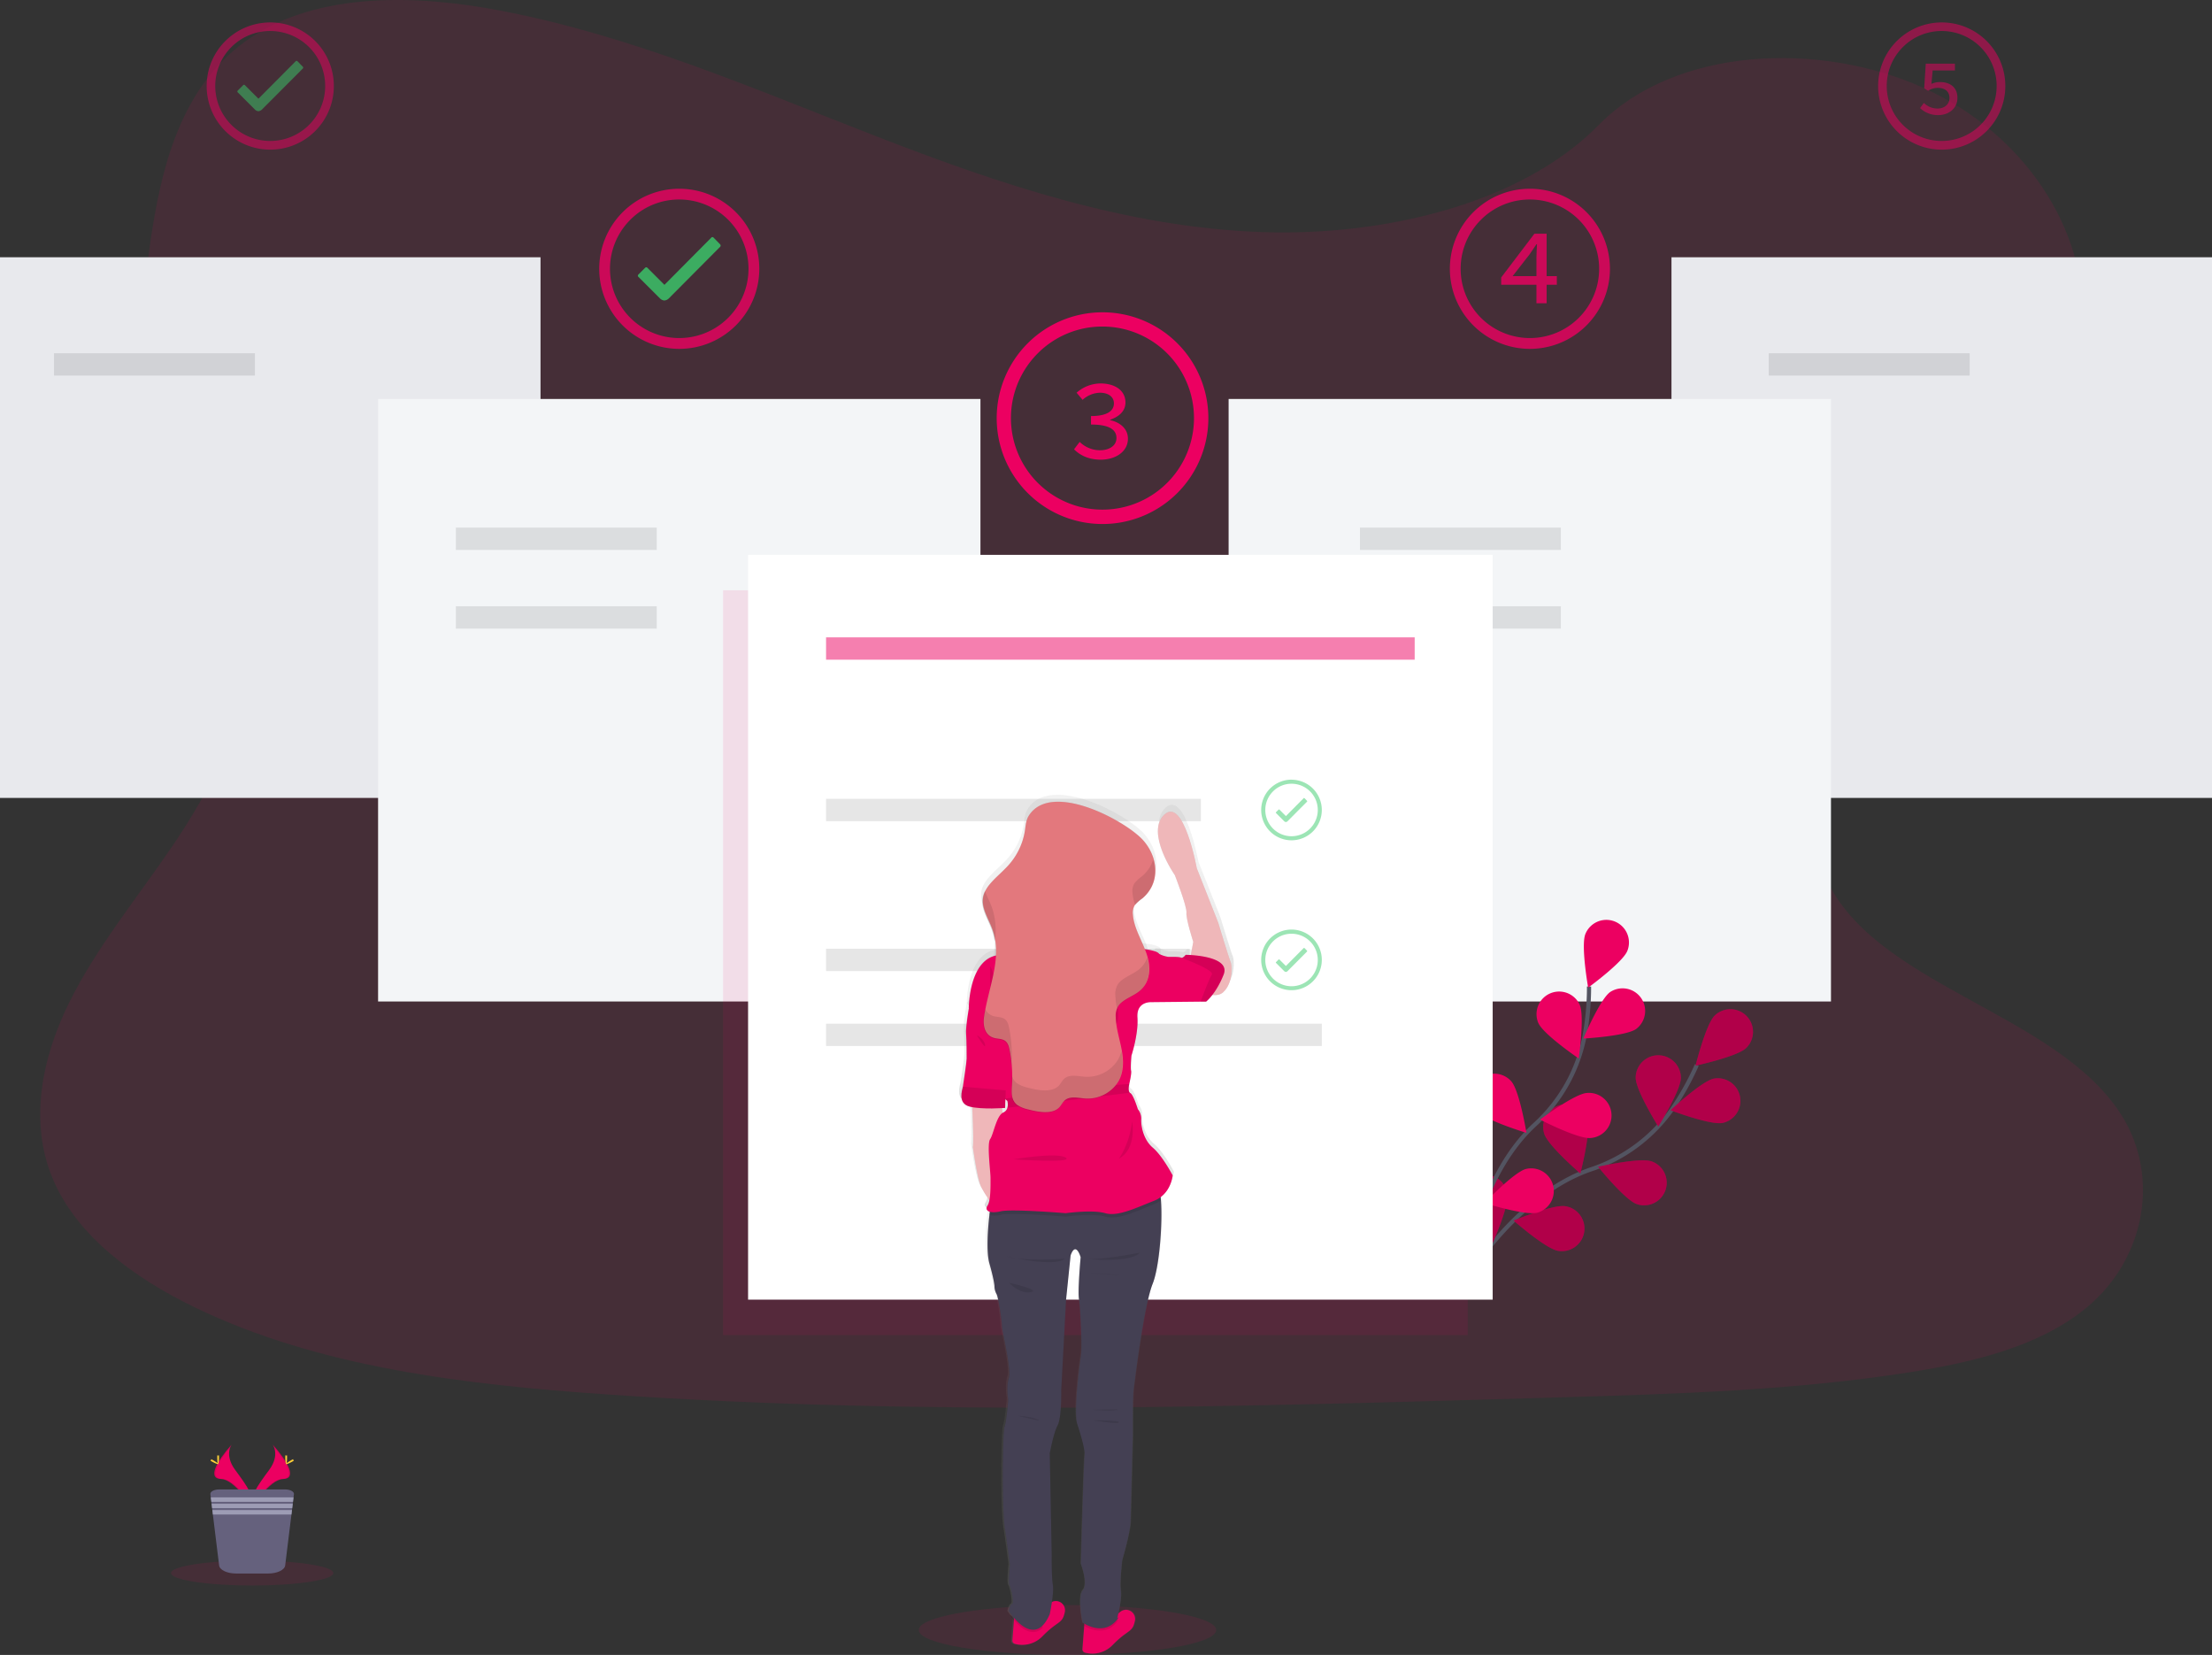 <?xml version="1.0" encoding="UTF-8"?>
<svg data-bbox="0 0.001 1062 794.359" viewBox="0 0 1062 794.36" height="794.36" width="1062" xmlns:xlink="http://www.w3.org/1999/xlink" xmlns="http://www.w3.org/2000/svg" data-type="ugc">
    <rect x="0" y="0" width="1062" height="794.36" fill="#333333" stroke="none"/>
    <g>
        <defs>
            <linearGradient gradientUnits="userSpaceOnUse" y2="439.13" x2="643.38" y1="527.87" x1="643.38" id="290ff244-c0bf-4035-9932-0eef195e9f30">
                <stop stop-opacity=".25" stop-color="#808080" offset="0"/>
                <stop stop-opacity=".12" stop-color="#808080" offset=".54"/>
                <stop stop-opacity=".1" stop-color="#808080" offset="1"/>
            </linearGradient>
            <linearGradient xlink:href="#290ff244-c0bf-4035-9932-0eef195e9f30" y2="825.32" x2="601.44" y1="846.53" x1="601.44" id="97e3c20c-6a72-4281-b97b-556fd96910cf"/>
            <linearGradient xlink:href="#290ff244-c0bf-4035-9932-0eef195e9f30" y2="821.08" x2="567.25" y1="842.29" x1="567.25" id="12fd5f6f-4023-4b44-be61-0069d2f0e1c7"/>
            <linearGradient xlink:href="#290ff244-c0bf-4035-9932-0eef195e9f30" y2="827.95" x2="561.22" y1="836.11" x1="561.22" id="aba953f4-660f-4d65-8f06-b8d34f412813"/>
            <linearGradient xlink:href="#290ff244-c0bf-4035-9932-0eef195e9f30" y2="826.89" x2="597.88" y1="835.38" x1="597.88" id="b5a99690-7a85-48f8-ad7a-e376bc55e1fe"/>
            <linearGradient xlink:href="#290ff244-c0bf-4035-9932-0eef195e9f30" y2="620.5" x2="584.67" y1="835.03" x1="584.67" id="dc7f2453-74c5-4efc-952f-bfa381191918"/>
            <linearGradient xlink:href="#290ff244-c0bf-4035-9932-0eef195e9f30" y2="728.32" x2="599.49" y1="728.89" x1="599.49" id="f0afbe46-2fc2-48a1-a9eb-6e0ff24b0c1e"/>
            <linearGradient xlink:href="#290ff244-c0bf-4035-9932-0eef195e9f30" y2="733.61" x2="600.1" y1="734.92" x1="600.1" id="2634f4f0-f004-4edc-b472-84b87b2e044e"/>
            <linearGradient xlink:href="#290ff244-c0bf-4035-9932-0eef195e9f30" y2="731.44" x2="562.27" y1="733.65" x1="562.27" id="b615ef0f-5424-40e6-8513-0fffd1e9b6a4"/>
            <linearGradient xlink:href="#290ff244-c0bf-4035-9932-0eef195e9f30" y2="579.01" x2="542.46" y1="629.42" x1="542.46" id="a3986570-64b6-4bfa-a482-4a1f85f7e046"/>
            <linearGradient xlink:href="#290ff244-c0bf-4035-9932-0eef195e9f30" y2="398.37" x2="522.24" y1="440.19" x1="522.24" id="e28bec91-bd2c-4031-89d0-1efc25b4f9d5"/>
            <linearGradient xlink:href="#290ff244-c0bf-4035-9932-0eef195e9f30" y2="481.17" x2="587.13" y1="513.38" x1="587.13" id="53c3c93c-512b-4498-bb11-839bb6d1e65e"/>
            <linearGradient xlink:href="#290ff244-c0bf-4035-9932-0eef195e9f30" y2="620.5" x2="584.99" y1="635.45" x1="584.99" id="4690ccc1-179c-4430-a36c-c60442fa5762"/>
            <linearGradient xlink:href="#290ff244-c0bf-4035-9932-0eef195e9f30" y2="496.72" x2="582.84" y1="633.82" x1="582.84" id="b02cabb7-5df6-46a3-b60c-2fdc32be6eb7"/>
            <linearGradient xlink:href="#290ff244-c0bf-4035-9932-0eef195e9f30" y2="532.75" x2="540.32" y1="582.71" x1="540.32" id="351eece5-cd06-41e1-9718-7d59b5c33222"/>
            <linearGradient xlink:href="#290ff244-c0bf-4035-9932-0eef195e9f30" y2="572.18" x2="540.3" y1="582.71" x1="540.3" id="d78a4a7a-b41e-4690-91b9-41689cb3f08a"/>
            <linearGradient xlink:href="#290ff244-c0bf-4035-9932-0eef195e9f30" y2="570.86" x2="581.11" y1="582.41" x1="581.11" id="f98a59e4-200f-431c-997b-14071932e06a"/>
            <linearGradient xlink:href="#290ff244-c0bf-4035-9932-0eef195e9f30" y2="588.96" x2="609.77" y1="606.98" x1="609.77" id="5bee4415-6fe2-4e20-afd1-c3acae7a7385"/>
            <linearGradient xlink:href="#290ff244-c0bf-4035-9932-0eef195e9f30" y2="605.46" x2="567.9" y1="608.02" x1="567.9" id="f9b4b06c-2413-4501-ac92-1e8d0db4753d"/>
            <linearGradient xlink:href="#290ff244-c0bf-4035-9932-0eef195e9f30" y2="524.88" x2="604.87" y1="541.68" x1="604.87" id="7c8cbadf-d4f6-4a4c-99f5-2091b0bcd5ff"/>
            <linearGradient xlink:href="#290ff244-c0bf-4035-9932-0eef195e9f30" y2="513.92" x2="544.43" y1="525.13" x1="544.43" id="9e65a42b-b29f-4c92-a676-9eccb2b21161"/>
            <linearGradient xlink:href="#290ff244-c0bf-4035-9932-0eef195e9f30" y2="557.55" x2="538.8" y1="564.15" x1="538.8" id="448765f9-0adb-497a-8414-e06bec1bf3a3"/>
            <linearGradient xlink:href="#290ff244-c0bf-4035-9932-0eef195e9f30" y2="547.23" x2="539.06" y1="552.57" x1="539.06" id="f56e6e32-9080-4267-8ae5-ce787e60fec7"/>
            <linearGradient xlink:href="#290ff244-c0bf-4035-9932-0eef195e9f30" y2="652.51" x2="603.19" y1="655.98" x1="603.19" id="466587a6-98e8-4c62-9aac-e8c843bb09b5"/>
            <linearGradient xlink:href="#290ff244-c0bf-4035-9932-0eef195e9f30" y2="654.23" x2="565.55" y1="657.11" x1="565.55" id="47b27c3c-911d-41cd-bcbc-e88d9d238634"/>
            <linearGradient xlink:href="#290ff244-c0bf-4035-9932-0eef195e9f30" y2="662.83" x2="599.22" y1="663.17" x1="599.22" id="2a6efc6a-bb53-4185-b7ef-ac184e0231c7"/>
            <linearGradient xlink:href="#290ff244-c0bf-4035-9932-0eef195e9f30" y2="667.08" x2="558.65" y1="671.73" x1="558.65" id="e613f9ca-4c23-4bc7-820c-a2f4305b40a6"/>
            <linearGradient xlink:href="#290ff244-c0bf-4035-9932-0eef195e9f30" y2="434.29" x2="582.1" y1="584.56" x1="582.1" id="46a46c7a-eb8e-4897-b99b-64d594d7a1e6"/>
            <linearGradient xlink:href="#290ff244-c0bf-4035-9932-0eef195e9f30" y2="477.61" x2="542.98" y1="501.81" x1="542.98" id="6c68fdbf-4ee5-4d31-ba81-c778d373088e"/>
            <linearGradient xlink:href="#290ff244-c0bf-4035-9932-0eef195e9f30" y2="534.56" x2="547.17" y1="562.43" x1="547.17" id="8a6295c8-7929-4da7-8b89-d940f448d7a4"/>
            <linearGradient xlink:href="#290ff244-c0bf-4035-9932-0eef195e9f30" y2="554.96" x2="581.02" y1="584.83" x1="581.02" id="a7a73bab-bfe5-4bd9-ac53-b1cb5a994510"/>
            <linearGradient xlink:href="#290ff244-c0bf-4035-9932-0eef195e9f30" y2="462.35" x2="618.43" y1="484.19" x1="618.43" id="8b89ec8f-9817-4fab-975f-d58de2429512"/>
            <linearGradient xlink:href="#290ff244-c0bf-4035-9932-0eef195e9f30" y2="509.77" x2="612.82" y1="534.25" x1="612.82" id="5b8eb85a-af75-42c5-a33c-4b188f1c4bfc"/>
            <linearGradient xlink:href="#290ff244-c0bf-4035-9932-0eef195e9f30" y2="507.86" x2="638.86" y1="531.3" x1="638.86" id="7bb60460-6c00-4147-8c57-ac2299afa113"/>
            <linearGradient xlink:href="#290ff244-c0bf-4035-9932-0eef195e9f30" y2="508.4" x2="647.52" y1="531.06" x1="647.52" id="890d6fb8-39fe-41b9-be2b-c13eb37bf645"/>
        </defs>
        <path opacity=".1" fill="#ec0061" d="M605.87 111.4c-64.72-2.24-126.36-23.14-185.22-46S303.49 17.18 240.32 5.11c-40.63-7.8-87.1-8.9-119.83 12.89C89 38.96 78.8 75.18 73.33 108.72c-4.12 25.26-6.54 51.85 4.74 75.5 7.84 16.42 21.74 30.22 31.36 45.94 33.47 54.73 9.81 122.21-26.45 175.64-17 25.06-36.75 49-49.88 75.65s-19.2 57.25-7.71 84.47c11.38 27 38.51 47.24 67.9 61.49 59.69 28.95 130 37.23 198.61 41.93 151.83 10.38 304.46 5.89 456.69 1.38 56.34-1.66 112.92-3.35 168.34-12.06 30.78-4.84 62.55-12.52 84.9-31.06 28.36-23.53 35.39-63.37 16.38-92.88-31.88-49.49-120-61.78-142.31-114.89-12.26-29.24.33-61.8 18.16-88.91 38.24-58.17 102.33-109.2 105.7-175.68 2.32-45.66-28.49-91.39-76.13-113-49.93-22.65-119.18-19.8-156 17.68C729.68 98.53 663 113.39 605.87 111.4z"/>
        <path fill="#e8e9ed" d="M259.51 123.48v259.51H0V123.48h259.51z"/>
        <path fill="#e8e9ed" d="M1062 123.48v259.51H802.49V123.48H1062z"/>
        <path opacity=".5" fill="#3acc6c" d="M145.39 32.03l-2.59-2.65a.54.54 0 00-.41-.18.52.52 0 00-.41.18l-17.9 18-6.52-6.51a.56.56 0 00-.82 0l-2.61 2.61a.58.58 0 000 .84l8.22 8.21a2.57 2.57 0 001.71.84 2.72 2.72 0 001.71-.81l19.63-19.69a.63.63 0 000-.84z"/>
        <path opacity=".5" fill="#ec0061" d="M129.75 14.88a26.39 26.39 0 11-18.68 7.73 26.25 26.25 0 0118.68-7.73m0-4.11a30.53 30.53 0 1030.53 30.52 30.51 30.51 0 00-30.53-30.52z"/>
        <path opacity=".8" fill="#3acc6c" d="M345.82 117.36l-3.26-3.34a.68.68 0 00-.51-.22.66.66 0 00-.52.22L319 136.72l-8.21-8.2a.7.7 0 00-.51-.22.72.72 0 00-.52.22l-3.29 3.29a.72.72 0 000 1.05l10.34 10.32a3.24 3.24 0 002.16 1.05 3.43 3.43 0 002.14-1l24.7-24.84a.79.79 0 000-1z"/>
        <path opacity=".8" fill="#ec0061" d="M326.12 95.76a33.25 33.25 0 11-23.52 9.74 33 33 0 0123.52-9.74m0-5.17a38.43 38.43 0 1038.43 38.43 38.42 38.42 0 00-38.43-38.43z"/>
        <path opacity=".5" fill="#ec0061" d="M932.24 14.88a26.39 26.39 0 11-18.68 7.73 26.25 26.25 0 0118.68-7.73m0-4.11a30.53 30.53 0 1030.53 30.52 30.51 30.51 0 00-30.53-30.52z"/>
        <path opacity=".8" fill="#ec0061" d="M734.47 95.76A33.25 33.25 0 11711 105.5a33.06 33.06 0 0123.52-9.74m0-5.17a38.43 38.43 0 1038.43 38.43 38.42 38.42 0 00-38.48-38.43z"/>
        <path fill="#ec0061" d="M529.33 156.74a43.94 43.94 0 11-31.1 12.87 43.67 43.67 0 0131.1-12.87m0-6.84a50.81 50.81 0 1050.81 50.81 50.8 50.8 0 00-50.81-50.81z"/>
        <path fill="#f3f5f7" d="M470.72 191.5v289.2h-289.2V191.5h289.2z"/>
        <path fill="#f3f5f7" d="M879.07 191.5v289.2h-289.2V191.5h289.2z"/>
        <path opacity=".1" d="M122.39 169.55v10.72H25.93v-10.72h96.46z"/>
        <path opacity=".1" d="M945.65 169.55v10.72h-96.46v-10.72h96.46z"/>
        <path stroke-width="2" stroke-miterlimit="10" stroke="#535461" fill="none" d="M701.19 618.41s25.06-44.39 62.8-57.18a77.23 77.23 0 0039.12-29.26 130.64 130.64 0 0011.54-20.79"/>
        <path fill="#ec0061" d="M838.38 503.01c-4.3 4.17-24.33 8.49-24.33 8.49s4.92-19.89 9.22-24.07a10.852 10.852 0 0115.11 15.58z"/>
        <path fill="#ec0061" d="M827.05 538.99c-5.88 1.17-25-6.09-25-6.09s14.93-14 20.81-15.19a10.85 10.85 0 014.22 21.28z"/>
        <path fill="#ec0061" d="M785.8 577.94c-5.66-2-18.53-17.9-18.53-17.9s20-4.57 25.63-2.61a10.852 10.852 0 01-7.1 20.51z"/>
        <path fill="#ec0061" d="M748 600.37c-5.92-1-21.3-14.51-21.3-14.51s18.92-7.87 24.83-6.9a10.85 10.85 0 11-3.53 21.41z"/>
        <path fill="#ec0061" d="M785.32 517.36c0 6 10.84 23.37 10.84 23.37S807 523.36 807 517.37a10.85 10.85 0 10-21.7 0z"/>
        <path fill="#ec0061" d="M741.39 544.18c1.79 5.72 17.34 19.06 17.34 19.06s5.16-19.82 3.37-25.54a10.85 10.85 0 10-20.71 6.48z"/>
        <path fill="#ec0061" d="M702.27 576.07c.8 5.94 13.86 21.71 13.86 21.71s8.44-18.66 7.65-24.6a10.852 10.852 0 00-21.51 2.89z"/>
        <path opacity=".25" d="M838.38 503.01c-4.3 4.17-24.33 8.49-24.33 8.49s4.92-19.89 9.22-24.07a10.852 10.852 0 0115.11 15.58z"/>
        <path opacity=".25" d="M827.05 538.99c-5.88 1.17-25-6.09-25-6.09s14.93-14 20.81-15.19a10.85 10.85 0 014.22 21.28z"/>
        <path opacity=".25" d="M785.8 577.94c-5.66-2-18.53-17.9-18.53-17.9s20-4.57 25.63-2.61a10.852 10.852 0 01-7.1 20.51z"/>
        <path opacity=".25" d="M748 600.37c-5.92-1-21.3-14.51-21.3-14.51s18.92-7.87 24.83-6.9a10.85 10.85 0 11-3.53 21.41z"/>
        <path opacity=".25" d="M785.32 517.36c0 6 10.84 23.37 10.84 23.37S807 523.36 807 517.37a10.85 10.85 0 10-21.7 0z"/>
        <path opacity=".25" d="M741.39 544.18c1.79 5.72 17.34 19.06 17.34 19.06s5.16-19.82 3.37-25.54a10.85 10.85 0 10-20.71 6.48z"/>
        <path opacity=".25" d="M702.27 576.07c.8 5.94 13.86 21.71 13.86 21.71s8.44-18.66 7.65-24.6a10.852 10.852 0 00-21.51 2.89z"/>
        <path stroke-width="2" stroke-miterlimit="10" stroke="#535461" fill="none" d="M702.63 617.53s4.93-50.73 34.24-77.72a77.32 77.32 0 0023.91-42.63 130.28 130.28 0 002.13-23.66"/>
        <path fill="#ec0061" d="M781.29 456.43c-2.24 5.56-18.8 17.62-18.8 17.62s-3.57-20.17-1.33-25.73a10.851 10.851 0 0120.13 8.11z"/>
        <path fill="#ec0061" d="M785.51 493.92c-4.9 3.45-25.35 4.58-25.35 4.58s8-18.88 12.87-22.32a10.85 10.85 0 0112.48 17.74z"/>
        <path fill="#ec0061" d="M763.58 546.24c-6 .5-24.19-8.85-24.19-8.85s16.4-12.27 22.37-12.77a10.85 10.85 0 111.82 21.62z"/>
        <path fill="#ec0061" d="M738.08 582.09c-5.81 1.5-25.35-4.64-25.35-4.64s14.1-14.86 19.9-16.37a10.85 10.85 0 015.45 21z"/>
        <path fill="#ec0061" d="M738.59 491.06c2.43 5.48 19.38 17 19.38 17s2.89-20.28.47-25.76a10.855 10.855 0 00-19.85 8.79z"/>
        <path fill="#ec0061" d="M709.29 533.36c4 4.5 23.58 10.4 23.58 10.4s-3.32-20.22-7.27-24.72a10.852 10.852 0 00-16.31 14.32z"/>
        <path fill="#ec0061" d="M686.46 578.38c3.13 5.11 21.47 14.24 21.47 14.24s.16-20.49-3-25.6a10.85 10.85 0 00-18.49 11.36z"/>
        <path opacity=".1" d="M315.31 253.23v10.72h-96.46v-10.72h96.46z"/>
        <path opacity=".1" d="M454.19 347.46v10.72H396.6v-10.72h57.59z"/>
        <path opacity=".1" d="M481.88 419.4v10.72H396.6V419.4h85.28z"/>
        <path opacity=".1" d="M315.31 291.01v10.72h-96.46v-10.72h96.46z"/>
        <path opacity=".1" d="M749.38 253.23v10.72h-96.46v-10.72h96.46z"/>
        <path opacity=".1" d="M749.38 291.01v10.72h-96.46v-10.72h96.46z"/>
        <path fill="#ec0061" d="M515.66 215.65l2.7-3.54a14 14 0 009.72 4c4.56 0 7.94-2.23 7.94-5.84 0-3.92-3.24-6.5-12.22-6.5v-4.07c8 0 11-2.63 11-6.1 0-3.14-2.69-5.1-6.68-5.1a12.86 12.86 0 00-8.36 3.42l-2.87-3.42a17.49 17.49 0 0111.45-4.45c6.91 0 12 3.32 12 9.14 0 4.1-3 6.78-7.32 8.26v.22c4.63 1 8.51 4.07 8.51 8.86 0 6.32-6 10.11-13.08 10.11-6.02-.01-10.15-2.3-12.79-4.99z"/>
        <path fill="#ec0061" d="M737.66 123.5c0-1.92.17-4.37.27-6.29h-.25c-1.1 1.7-2.35 3.39-3.47 5.08l-8 10.26h21.24v4.13h-26.72v-3.5l15.95-21h5.87v33.39h-4.89z" opacity=".8"/>
        <path fill="#ec0061" d="M921.85 51.88l1.81-2.47a9.41 9.41 0 006.55 2.69c3.22 0 5.75-1.92 5.75-5.07s-2.23-4.85-5.54-4.85a8.47 8.47 0 00-4.72 1.39l-1.88-1.21.76-11.81h14v3.25h-10.7l-.59 6.47a9.84 9.84 0 014.15-.88c4.59 0 8.33 2.36 8.33 7.58s-4.38 8.27-9.11 8.27a12.29 12.29 0 01-8.81-3.36z" opacity=".5"/>
        <path opacity=".1" fill="#ec0061" d="M704.65 283.32v357.49H347.16V283.32h357.49z"/>
        <path fill="#ffffff" d="M716.65 266.32v357.49H359.16V266.32h357.49z"/>
        <path opacity=".5" fill="#ec0061" d="M679.2 305.92v10.72H396.6v-10.72h282.6z"/>
        <path opacity=".1" d="M576.55 383.43v10.72H396.6v-10.72h179.95z"/>
        <path opacity=".1" d="M571.2 455.38v10.72H396.6v-10.72h174.6z"/>
        <path opacity=".1" d="M634.61 491.35v10.72H396.6v-10.72h238.01z"/>
        <path opacity=".5" fill="#3acc6c" d="M627.52 384.38l-1.23-1.27a.3.3 0 00-.2-.08.27.27 0 00-.19.08l-8.53 8.6-3.11-3.11a.32.32 0 00-.2-.08.29.29 0 00-.19.08l-1.25 1.25a.28.28 0 000 .4l3.92 3.91a1.25 1.25 0 00.82.4 1.26 1.26 0 00.81-.39l9.35-9.39a.32.32 0 000-.4z"/>
        <path opacity=".5" fill="#3acc6c" d="M620.07 376.18a12.6 12.6 0 11-8.9 3.69 12.5 12.5 0 018.9-3.69m0-1.95a14.55 14.55 0 1014.54 14.54 14.54 14.54 0 00-14.54-14.52z"/>
        <path opacity=".5" fill="#3acc6c" d="M627.52 456.32l-1.23-1.26a.26.26 0 00-.2-.08.24.24 0 00-.19.08l-8.53 8.59-3.11-3.1a.28.28 0 00-.2-.09.26.26 0 00-.19.09l-1.25 1.24a.28.28 0 000 .4l3.92 3.92a1.25 1.25 0 00.82.4 1.31 1.31 0 00.81-.39l9.35-9.4a.32.32 0 000-.4z"/>
        <path opacity=".5" fill="#3acc6c" d="M620.07 448.18a12.6 12.6 0 11-8.9 3.69 12.5 12.5 0 018.9-3.69m0-2a14.55 14.55 0 1014.54 14.55 14.54 14.54 0 00-14.54-14.55z"/>
        <path opacity=".1" fill="#ec0061" d="M583.92 782.38c0 6.616-31.971 11.98-71.41 11.98-39.439 0-71.41-5.364-71.41-11.98 0-6.616 31.971-11.98 71.41-11.98 39.439 0 71.41 5.364 71.41 11.98z"/>
        <path fill="#ec0061" d="M130.91 693.37s3.72 4.87-1.72 12.23-9.94 13.56-8.12 18.15c0 0 8.21-13.66 14.9-13.85s2.29-8.31-5.06-16.53z"/>
        <path opacity=".1" d="M130.91 693.37a6.09 6.09 0 01.76 1.53c6.52 7.67 10 14.82 3.73 15-5.84.17-12.85 10.61-14.53 13.25a4.69 4.69 0 00.2.6s8.21-13.66 14.9-13.85 2.29-8.31-5.06-16.53z"/>
        <path fill="#ffd037" d="M137.83 699.58c0 1.72-.19 3.11-.43 3.11s-.43-1.39-.43-3.11.24-.91.48-.91.38-.8.38.91z"/>
        <path fill="#ffd037" d="M140.21 701.63c-1.51.82-2.82 1.32-2.93 1.11s1-1 2.52-1.87.91-.22 1 0 .91-.06-.59.76z"/>
        <path fill="#ec0061" d="M111.23 693.37s-3.73 4.87 1.72 12.23 9.93 13.56 8.12 18.15c0 0-8.22-13.66-14.9-13.85s-2.3-8.31 5.06-16.53z"/>
        <path opacity=".1" d="M111.23 693.37a6.09 6.09 0 00-.76 1.53c-6.53 7.67-10 14.82-3.73 15 5.84.17 12.85 10.61 14.53 13.25-.06.2-.12.4-.2.6 0 0-8.22-13.66-14.9-13.85s-2.3-8.31 5.06-16.53z"/>
        <path fill="#ffd037" d="M104.3 699.58c0 1.72.19 3.11.43 3.11s.43-1.39.43-3.11-.24-.91-.48-.91-.38-.8-.38.91z"/>
        <path fill="#ffd037" d="M101.93 701.63c1.5.82 2.81 1.32 2.93 1.11s-1-1-2.52-1.87-.91-.22-1 0-.92-.06.59.76z"/>
        <path opacity=".1" fill="#ec0061" d="M160.02 755.04c0 3.303-17.439 5.98-38.95 5.98-21.511 0-38.95-2.677-38.95-5.98 0-3.303 17.439-5.98 38.95-5.98 21.511 0 38.95 2.677 38.95 5.98z"/>
        <path fill="#65617d" d="M141.12 717.18l-.19 1.53-.26 2.14-.11.9-.26 2.15-.11.9-.27 2.14-3 24.44c-.26 2.18-3.83 3.88-8.13 3.88h-15.47c-4.3 0-7.86-1.7-8.12-3.88l-3-24.44-.26-2.14-.11-.9-.26-2.15-.11-.9-.26-2.14-.2-1.53c-.15-1.23 1.78-2.27 4.21-2.27h31.68c2.45 0 4.38 1.04 4.23 2.27z"/>
        <path fill="#9d9cb5" d="M140.93 718.7l-.26 2.15h-39.2l-.27-2.15h39.73z"/>
        <path fill="#9d9cb5" d="M140.56 721.75l-.26 2.15h-38.46l-.26-2.15h38.98z"/>
        <path fill="#9d9cb5" d="M140.19 724.79l-.27 2.15h-37.71l-.26-2.15h38.24z"/>
        <path opacity=".1" d="M590.84 461.79c-.67-1.37-6-19-6-19l-10.27-26.07s-6.23-34.31-15.53-25.75 5 29.1 5 29.1 5.87 15 5.57 18 3.27 14 3.27 14l-1.16 6.32c-1.51-.1-2.49-.1-2.49-.1s-.92 1.32-1.8 1.41a.83.83 0 01-.44-.06c-1-.45-4.31-.36-6-.36a13.44 13.44 0 01-4.49-1.44c-.58-1.16-3.86-1.85-6.77-2.24-2.21-5.5-5.32-10.85-5.75-16.59a7.17 7.17 0 01.88-4.52 5.65 5.65 0 01.66-.82c.81-.82 1.8-1.54 2.7-2.3.45-.38.86-.77 1.25-1.17 7.63-7.4 6.42-18.86-.5-26.79-8-9.17-44.08-28.9-55-12-1.52 2.36-1.57 5.09-2 7.71a32.14 32.14 0 01-8.62 17c-3.62 3.85-8.37 7.4-10.45 11.76l-.07-.16a11.65 11.65 0 00-1.08 3c-1.05 5.31 2.53 10.42 4.41 15.59a28 28 0 011.38 5.42l.12-1.14a35.22 35.22 0 01.47 8c-13.1 2.68-13.11 25.26-13.11 25.26s-1.61 9-1.34 12.21.27 10.23.27 11.94-1.62 12.21-1.8 13.47c-.23 1.39-2.69 8.05 3.25 9.55.41.11.85.2 1.3.28.25 5.39.72 16.7.31 19.2 0 0 2.16 15.18 3.95 19a45.06 45.06 0 004 6.45 7 7 0 01-.91 2.61c-.91 1.33-.44 2.42 1.09 2.89q-.07.69-.18 1.56c-.65 5.86-1.63 17.49 0 23.39 2.29 8.08 2.42 10.77 2.42 10.77a8 8 0 00.94 3.77c1 1.35 2.7 13.87 2.7 15.89s4.58 20.2 3.23 24.51-.27 10.37-.27 10.37-.81 10.64-1.75 12.93-1.35 39.19.13 48.75 2.43 17.51 2.43 17.51-1 8.75-.14 10 2.29 8.49 1.21 8.89-1.61 3.37-1.61 3.37a29.63 29.63 0 001.84 2.51 10.16 10.16 0 01-1.22-.52c.43.61 1.07 1.45 1.85 2.37l-.73 9.68a1.62 1.62 0 001.2 1.7 13.44 13.44 0 0013.38-3.79c6.73-6.87 9-5.92 10.24-10.1.12-.45.24-.88.33-1.3a4.37 4.37 0 00-6.19-4.9c.43-3 .77-6.29.44-8.18-.67-3.9-.54-14.14-.54-14.14l-.94-49s1.75-9.69 3.77-13.46 1.75-17 1.75-17l2.29-43.37 2.28-21s2.15-7.27 4.84.81c0 0-1.48 16.29-.8 20.2s1.61 22.89.94 27.07-3.64 27.07-1.75 32.86 3.9 12.79 3.5 15.08-1.75 52-1.75 52 3.63 9.56.94 12.66-.13 15.49-.13 15.49.32.23.88.56l-.08 1-.84 11.14a1.63 1.63 0 001.2 1.7 13.46 13.46 0 0013.38-3.79c6.73-6.87 9-5.93 10.24-10.1.12-.45.24-.89.34-1.31a4.38 4.38 0 00-7.06-4.35.93.93 0 01-.15.13c-.17.15-.35.28-.53.41l-.26.17c.67-3.08 1.65-8.33 1.19-10.81-.67-3.64.67-14.68.67-14.68s3.91-13.2 4-18.45 1.08-42 1.08-42-.13-17.1.41-21.27 4.84-40.27 9.15-51c3.31-8.26 4.79-29.31 3.91-40-.05-.54-.1-1-.15-1.52 5.27-3.96 5.83-10.48 5.83-10.48s-4.85-9.34-9.52-13.29-5.75-10.77-5.57-13.65a7.09 7.09 0 00-1.61-4.84s-2.16-7-3.6-7.72a1 1 0 01-.31-.24c-1-1.06-.23-4.07-.23-4.07v-.09c.16-.7 1.21-5.22.87-6.38s.18-7.18.18-7.18 3.42-10.23 2.88-18.31 7-7.37 7-7.37l23.29-.24h2.65a19.52 19.52 0 003-3.21 6.42 6.42 0 005.15-1.26c4.94-4.52 4.33-13.15 3.66-14.54zm-108.31 70l.17-4.1.91.78a6.56 6.56 0 010 3.28 3.5 3.5 0 01-2 2.28 2.23 2.23 0 00-.33.2l-.23-2.34c.95-.06 1.48-.11 1.48-.11z"/>
        <path fill="url(#290ff244-c0bf-4035-9932-0eef195e9f30)" transform="translate(-69 -52.82)" d="M638.9 522.56s13.26 8.53 18.28 4 4.4-13.27 3.72-14.65-6.08-19.13-6.08-19.13l-10.43-26.28s-6.34-34.59-15.8-26 5.1 29.33 5.1 29.33 6 15.13 5.66 18.16 3.32 14.13 3.32 14.13z"/>
        <path fill="url(#97e3c20c-6a72-4281-b97b-556fd96910cf)" transform="translate(-69 -52.82)" d="M614.17 830.73c-.1.43-.21.87-.35 1.32-1.23 4.21-3.56 3.26-10.4 10.18a13.73 13.73 0 01-13.6 3.82 1.64 1.64 0 01-1.22-1.71l.86-11.23.41-5.41s10.89 3.06 16.44-.81c.18-.13.36-.26.53-.41l.16-.13a4.45 4.45 0 017.17 4.38z"/>
        <path fill="url(#12fd5f6f-4023-4b44-be61-0069d2f0e1c7)" transform="translate(-69 -52.82)" d="M580 826.49c-.09.43-.21.87-.34 1.32-1.23 4.21-3.56 3.26-10.4 10.18a13.77 13.77 0 01-13.6 3.83 1.63 1.63 0 01-1.22-1.72l.85-11.23.42-5.41s10.89 3.06 16.43-.81c.19-.13.36-.26.54-.41l.16-.13a4.44 4.44 0 017.16 4.38z"/>
        <path fill="url(#aba953f4-660f-4d65-8f06-b8d34f412813)" transform="translate(-69 -52.82)" d="M568.72 828.18l.45 5.83c-6.26 6.2-13.7-3-15.9-6.06 5.73 2.94 15.45.23 15.45.23z" opacity=".1"/>
        <path fill="url(#b5a99690-7a85-48f8-ad7a-e376bc55e1fe)" transform="translate(-69 -52.82)" d="M605.47 830.55l.83-.54c-5.72 8.62-14.2 4.64-16.84 3.1l.41-5.41s10.89 3.06 16.44-.81c-.44 2.11-.84 3.66-.84 3.66z" opacity=".1"/>
        <path fill="url(#dc7f2453-74c5-4efc-952f-bfa381191918)" transform="translate(-69 -52.82)" d="M622.86 667.49c-4.38 10.86-8.76 47.25-9.31 51.46s-.41 21.45-.41 21.45L612 782.76c-.13 5.3-4.1 18.6-4.1 18.6s-1.37 11.14-.69 14.8-1.78 13.31-1.78 13.31l.83-.54c-6.85 10.31-17.66 2.57-17.66 2.57s-2.6-12.49.13-15.61-.95-12.76-.95-12.76 1.36-50.1 1.78-52.41-1.56-9.37-3.56-15.21 1.09-28.92 1.78-33.13-.28-23.35-1-27.29.82-20.37.82-20.37c-2.74-8.14-4.93-.81-4.93-.81l-2.19 21.32-2.25 43.77s.28 13.3-1.78 17.1-3.83 13.58-3.83 13.58l1 49.42s-.14 10.32.55 14.26-1.51 14.12-1.51 14.12c-7.66 17.92-20-1.49-20-1.49s.54-3 1.64-3.4-.41-7.74-1.23-9 .13-10 .13-10-.95-8-2.46-17.66-1.09-46.84-.14-49.15 1.78-13 1.78-13-1.09-6.11.28-10.46-3.29-22.67-3.29-24.71-1.78-14.66-2.74-16a8 8 0 01-1-3.8s-.14-2.72-2.47-10.86c-1.7-6-.7-17.68 0-23.58.24-2.19.44-3.58.44-3.58s78.57-12.63 81.72-9.77c.74.66 1.23 3 1.51 6.26.89 10.66-.62 31.89-3.97 40.21z"/>
        <path fill="url(#f0afbe46-2fc2-48a1-a9eb-6e0ff24b0c1e)" transform="translate(-69 -52.82)" d="M593.15 728.54c.37 0 9 .73 12.23.09s-12.23-.09-12.23-.09z" opacity=".1"/>
        <path fill="url(#2634f4f0-f004-4edc-b472-84b87b2e044e)" transform="translate(-69 -52.82)" d="M593.79 733.61s12 2.08 12.6 1-12.6-1-12.6-1z" opacity=".1"/>
        <path fill="url(#b615ef0f-5424-40e6-8513-0fffd1e9b6a4)" transform="translate(-69 -52.82)" d="M557.2 731.44s6.2.27 9.58 1.81-9.58-1.81-9.58-1.81z" opacity=".1"/>
        <path fill="url(#a3986570-64b6-4bfa-a482-4a1f85f7e046)" transform="translate(-69 -52.82)" d="M534.66 579.19s1 18.92.46 22.26c0 0 2.19 15.3 4 19.19a55.12 55.12 0 005.75 8.78l5.38-37.56L549 579z"/>
        <path fill="url(#e28bec91-bd2c-4031-89d0-1efc25b4f9d5)" d="M543.32 419.28c0 11.548-9.438 20.91-21.08 20.91-11.642 0-21.08-9.362-21.08-20.91s9.438-20.91 21.08-20.91c11.642 0 21.08 9.362 21.08 20.91z"/>
        <path fill="url(#53c3c93c-512b-4498-bb11-839bb6d1e65e)" transform="translate(-69 -52.82)" d="M580.29 481.88s-6.57 12.76-13.14 18.74 39.42 12.76 40.51 12.76-8.21-27.15-6.57-30.41-20.8-1.09-20.8-1.09z"/>
        <path fill="url(#4690ccc1-179c-4430-a36c-c60442fa5762)" transform="translate(-69 -52.82)" d="M626.83 627.18a13.66 13.66 0 01-3.38 1.88c-8.39 3.26-17.52 7.79-23.73 6s-19.34 0-19.34 0-26.47-2.18-31.76-.91a10.26 10.26 0 01-5.46.14c.24-2.19.44-3.58.44-3.58s78.57-12.63 81.72-9.77c.74.64 1.23 2.95 1.51 6.24z" opacity=".1"/>
        <path fill="url(#b02cabb7-5df6-46a3-b60c-2fdc32be6eb7)" transform="translate(-69 -52.82)" d="M632.58 615.12s-.73 9-9.13 12.31-17.52 7.79-23.73 6-19.34 0-19.34 0-26.47-2.18-31.76-.91-8-.36-6.39-2.72 1.47-10.13 1.47-13.39-1.83-16.48-.19-18.83 3.1-11.4 6.39-12.85a3.55 3.55 0 002.05-2.3 6.47 6.47 0 000-3.31s-.55-.45-1.32-1.13c-1.93-1.71-5.21-4.89-4.16-5.93 1.46-1.45 0-10.87 0-10.87s-3.47-7.24-2.19-9.95-11.13-17-11.13-17 0-24.62 15-25.71c0 0 10.58.37 11.86-4.34s9.67-7.43 9.67-7.43l19.16 4.17s17 3.62 20.08 1.45 5.48 2.89 5.48 2.89 10.58.55 11.68 2.72-3.47 23.35-3.47 23.35-7.67-.72-7.12 7.43-2.92 18.46-2.92 18.46-.55 6-.18 7.24-.72 5.72-.89 6.43v.09s-.76 3 .23 4.11a1.49 1.49 0 00.32.24c1.46.72 3.65 7.78 3.65 7.78a7.13 7.13 0 011.65 4.89c-.18 2.9.91 9.77 5.65 13.76s9.58 13.35 9.58 13.35z"/>
        <path fill="url(#351eece5-cd06-41e1-9718-7d59b5c33222)" transform="translate(-69 -52.82)" d="M551.17 573.21v.77l-.34 8.47s-11.22.9-17.34-.64-3.53-8.23-3.29-9.63c.18-1.27 1.82-11.86 1.82-13.58s0-8.78-.27-12 1.37-12.31 1.37-12.31l1.18-1.45 12.87 4.89z"/>
        <path fill="url(#d78a4a7a-b41e-4690-91b9-41689cb3f08a)" transform="translate(-69 -52.82)" d="M551.15 574l-.34 8.47s-11.22.9-17.34-.64-3.53-8.23-3.29-9.63z" opacity=".1"/>
        <path fill="url(#f98a59e4-200f-431c-997b-14071932e06a)" transform="translate(-69 -52.82)" d="M552 582.41a6.47 6.47 0 000-3.31s-.55-.45-1.32-1.13c9.67-1.33 47.94-6.55 60.84-7.11v.09s-.76 3 .23 4.11z" opacity=".1"/>
        <path fill="url(#5bee4415-6fe2-4e20-afd1-c3acae7a7385)" transform="translate(-69 -52.82)" d="M612.87 589s2.37 13.31-6.48 18c0 0 5.02-6.63 6.48-18z" opacity=".1"/>
        <path fill="url(#f9b4b06c-2413-4501-ac92-1e8d0db4753d)" transform="translate(-69 -52.82)" d="M554.92 607.34s21.35-3.62 25.55-.82-25.55.82-25.55.82z" opacity=".1"/>
        <path fill="url(#7c8cbadf-d4f6-4a4c-99f5-2091b0bcd5ff)" transform="translate(-69 -52.82)" d="M605.47 524.88s-3.28 13.39-.82 16.47.82-16.47.82-16.47z" opacity=".1"/>
        <path fill="url(#9e65a42b-b29f-4c92-a676-9eccb2b21161)" transform="translate(-69 -52.82)" d="M543.6 513.92s3 5 1.19 10.14-1.19-10.14-1.19-10.14z" opacity=".1"/>
        <path fill="url(#448765f9-0adb-497a-8414-e06bec1bf3a3)" transform="translate(-69 -52.82)" d="M537.4 557.55s3.83 2.27 2.55 5.8-2.55-5.8-2.55-5.8z"/>
        <path fill="url(#f56e6e32-9080-4267-8ae5-ce787e60fec7)" transform="translate(-69 -52.82)" d="M537 547.23s3.56 1.91 4 4.71-4-4.71-4-4.71z" opacity=".1"/>
        <path fill="url(#466587a6-98e8-4c62-9aac-e8c843bb09b5)" transform="translate(-69 -52.82)" d="M589.78 655.49s22.36 2.27 26.83-3c0 .02-20.17 4-26.83 3z" opacity=".1"/>
        <path fill="url(#47b27c3c-911d-41cd-bcbc-e88d9d238634)" transform="translate(-69 -52.82)" d="M551.18 654.23s24 5.61 28.74 1.17c0 0-20.62 1.54-28.74-1.17z" opacity=".1"/>
        <path fill="url(#2a6efc6a-bb53-4185-b7ef-ac184e0231c7)" transform="translate(-69 -52.82)" d="M591.51 662.83s10 0 14.69.27-14.69-.27-14.69-.27z" opacity=".1"/>
        <path fill="url(#e613f9ca-4c23-4bc7-820c-a2f4305b40a6)" transform="translate(-69 -52.82)" d="M552.82 667.08s4.93 5.52 10.49 4.53-10.49-4.53-10.49-4.53z" opacity=".1"/>
        <path fill="url(#46a46c7a-eb8e-4897-b99b-64d594d7a1e6)" transform="translate(-69 -52.82)" d="M562.5 441c-1.55 2.38-1.6 5.13-2 7.77a32.32 32.32 0 01-8.76 17.19c-4.38 4.62-10.39 8.8-11.52 14.44-1.07 5.36 2.57 10.51 4.48 15.72 5 13.75-2 28.16-4.05 42.35-.56 3.92.12 8.93 5 10.23 1.52.41 3.26.36 4.62 1 1.84.87 2.4 2.68 2.74 4.31a65.67 65.67 0 011.25 17.73c-.22 3.34-.46 7.17 2.71 9.46a16.13 16.13 0 005.26 2.08c5 1.34 11.47 2.41 14.84-.72 1.42-1.31 2-3.17 3.71-4.21 2.64-1.55 6.39-.5 9.72-.34a17.65 17.65 0 0015.81-8.42c2.69-4.81 2.46-10.29 1.46-15.47s-2.72-10.3-2.85-15.54a9 9 0 011.18-5.27c2-3.12 6.77-4.54 10-7 6.06-4.6 6-12.14 3.84-18.45s-6.16-12.34-6.65-18.86a7.16 7.16 0 01.9-4.56 17.78 17.78 0 013.68-3.42c8.85-7.41 7.81-19.59.49-27.92-8.12-9.27-44.81-29.17-55.86-12.1z"/>
        <g opacity=".1">
            <path fill="url(#6c68fdbf-4ee5-4d31-ba81-c778d373088e)" transform="translate(-69 -52.82)" d="M545.82 501.81a34.07 34.07 0 00-1.39-16.32c-1-2.63-2.37-5.25-3.38-7.88a11.19 11.19 0 00-1.1 3c-1.08 5.35 2.57 10.5 4.48 15.72a28.42 28.42 0 011.39 5.48z"/>
            <path fill="url(#8a6295c8-7929-4da7-8b89-d940f448d7a4)" transform="translate(-69 -52.82)" d="M554 561.11a65.3 65.3 0 00-1.26-17.73c-.34-1.63-.9-3.44-2.73-4.31-1.37-.65-3.11-.6-4.63-1a6.31 6.31 0 01-4.26-3.5c-.27 1.38-.52 2.76-.72 4.13-.57 3.92.11 8.93 5 10.23 1.52.41 3.26.36 4.63 1 1.83.87 2.39 2.68 2.73 4.31a65.14 65.14 0 011.18 8.19c-.02-.43.06-.88.06-1.32z"/>
            <path fill="url(#a7a73bab-bfe5-4bd9-ac53-b1cb5a994510)" transform="translate(-69 -52.82)" d="M606 559a17.64 17.64 0 01-15.8 8.42c-3.33-.16-7.08-1.21-9.72.34-1.76 1-2.3 2.9-3.71 4.21-3.37 3.13-9.84 2.06-14.84.72a16 16 0 01-5.26-2.08 6.46 6.46 0 01-2.59-4.18c0 1.86 0 3.73-.12 5.59-.22 3.33-.46 7.16 2.71 9.45a16 16 0 005.26 2.08c5 1.35 11.47 2.41 14.84-.72 1.41-1.31 2-3.16 3.71-4.2 2.64-1.56 6.39-.51 9.72-.34a17.62 17.62 0 0015.8-8.43c2.59-4.62 2.48-9.86 1.58-14.86a16.18 16.18 0 01-1.58 4z"/>
            <path fill="url(#8b89ec8f-9817-4fab-975f-d58de2429512)" transform="translate(-69 -52.82)" d="M617.59 470.4a17.84 17.84 0 00-3.69 3.42 7.17 7.17 0 00-.89 4.56 23.57 23.57 0 001.25 5.81 25 25 0 013.33-2.93c6-5 7.44-12.2 5.5-18.91a17.37 17.37 0 01-5.5 8.05z"/>
            <path fill="url(#5b8eb85a-af75-42c5-a33c-4b188f1c4bfc)" transform="translate(-69 -52.82)" d="M615.82 515.69c-3.24 2.45-8 3.87-10 7a8.93 8.93 0 00-1.18 5.27 36.29 36.29 0 00.78 6.3 7.14 7.14 0 01.4-.71c2-3.11 6.76-4.54 10-7 5.53-4.2 6-10.85 4.36-16.78a12.67 12.67 0 01-4.36 5.92z"/>
        </g>
        <path fill="url(#7bb60460-6c00-4147-8c57-ac2299afa113)" transform="translate(-69 -52.82)" d="M657.49 517.91c-3.74 9.41-8.58 13.12-8.58 13.12h-2.69l-23.68.24-2.74-7.42 3.84-16 2.36.15a13.7 13.7 0 004.56 1.45c1.73 0 5.11-.09 6.11.36a.79.79 0 00.45.06c.89-.09 1.84-1.42 1.84-1.42s22.27.04 18.53 9.46z"/>
        <path fill="url(#890d6fb8-39fe-41b9-be2b-c13eb37bf645)" transform="translate(-69 -52.82)" d="M657.49 517.91c-3.74 9.41-8.58 13.12-8.58 13.12h-2.69c1.4-3.73 4.36-11.39 5.52-13.15s-8.81-5.84-14.61-8.09c.89-.09 1.84-1.42 1.84-1.42s22.26.12 18.52 9.54z" opacity=".1"/>
        <path fill="#efb7b9" d="M569.2 472.38s13 8.46 18 3.94 4.33-13.16 3.66-14.53-6-19-6-19l-10.27-26.07s-6.23-34.31-15.53-25.75 5 29.1 5 29.1 5.87 15 5.57 18 3.27 14 3.27 14z"/>
        <path fill="#ec0061" d="M544.87 778.04c-.1.42-.22.86-.34 1.31-1.22 4.17-3.51 3.23-10.24 10.1a13.46 13.46 0 01-13.38 3.79 1.63 1.63 0 01-1.2-1.7l.84-11.14.41-5.36s10.72 3 16.17-.81c.18-.13.36-.26.53-.41a.93.93 0 00.15-.13 4.38 4.38 0 017.06 4.35z"/>
        <path fill="#ec0061" d="M511.22 773.84c-.09.42-.21.85-.33 1.3-1.22 4.18-3.51 3.23-10.24 10.1a13.44 13.44 0 01-13.38 3.79 1.62 1.62 0 01-1.2-1.7l.84-11.14.41-5.36s10.72 3 16.17-.81a6.14 6.14 0 00.53-.4l.15-.14a4.38 4.38 0 017.05 4.36z"/>
        <path opacity=".1" d="M500.15 775.51l.44 5.79c-6.15 6.14-13.48-3-15.64-6 5.66 2.88 15.2.21 15.2.21z"/>
        <path opacity=".1" d="M536.31 777.86l.81-.53c-5.62 8.54-14 4.6-16.57 3.07l.41-5.36s10.72 3 16.17-.81c-.43 2.09-.82 3.63-.82 3.63z"/>
        <path fill="#444053" d="M553.41 616.18c-4.31 10.77-8.62 46.86-9.15 51s-.41 21.27-.41 21.27l-1.08 42c-.13 5.25-4 18.45-4 18.45s-1.34 11-.67 14.68-1.75 13.2-1.75 13.2l.81-.54c-6.73 10.23-17.37 2.56-17.37 2.56s-2.56-12.39.13-15.49-.94-12.66-.94-12.66 1.35-49.69 1.75-52-1.62-9.29-3.5-15.08 1.08-28.69 1.75-32.86-.27-23.17-.94-27.07.8-20.2.8-20.2c-2.69-8.08-4.84-.81-4.84-.81l-2.16 21.14-2.33 43.41s.27 13.19-1.75 17S504 697.6 504 697.6l.94 49s-.13 10.24.54 14.14-1.48 14-1.48 14c-7.54 17.77-19.66-1.48-19.66-1.48s.54-3 1.61-3.37-.4-7.68-1.21-8.89.14-10 .14-10-1-7.95-2.43-17.51-1.07-46.46-.13-48.75 1.75-12.93 1.75-12.93-1.08-6.06.27-10.37-3.23-22.49-3.23-24.51-1.75-14.54-2.7-15.89a8 8 0 01-.94-3.77s-.13-2.69-2.42-10.77c-1.67-5.9-.69-17.53 0-23.39.24-2.17.44-3.55.44-3.55s77.3-12.52 80.4-9.69c.72.66 1.21 3 1.48 6.21.83 10.74-.65 31.79-3.96 40.1z"/>
        <path opacity=".1" d="M524.19 676.68c.36 0 8.89.72 12 .09s-12-.09-12-.09z"/>
        <path opacity=".1" d="M524.82 681.71s11.76 2.07 12.39 1-12.39-1-12.39-1z"/>
        <path opacity=".1" d="M488.82 679.56s6.1.27 9.42 1.79-9.42-1.79-9.42-1.79z"/>
        <path fill="#efb7b9" d="M466.64 528.55s1 18.76.45 22.08c0 0 2.16 15.18 3.95 19a55.07 55.07 0 005.66 8.71l5.3-37.22-1.25-12.75z"/>
        <path fill="#efb7b9" d="M543.05 422.34c0 11.454-9.286 20.74-20.74 20.74-11.454 0-20.74-9.286-20.74-20.74 0-11.454 9.286-20.74 20.74-20.74 11.454 0 20.74 9.286 20.74 20.74z"/>
        <path fill="#efb7b9" d="M511.53 432.04s-6.46 12.65-12.93 18.58 38.79 12.66 39.87 12.66-8.08-26.94-6.47-30.17-20.47-1.07-20.47-1.07z"/>
        <path opacity=".1" d="M557.32 576.18a13.55 13.55 0 01-3.32 1.87c-8.26 3.23-17.24 7.72-23.35 5.92s-19 0-19 0-26-2.15-31.24-.9a10.07 10.07 0 01-5.41.11c.24-2.17.44-3.55.44-3.55s77.3-12.52 80.4-9.69c.72.66 1.21 2.95 1.48 6.24z"/>
        <path fill="#ec0061" d="M563 564.18s-.72 9-9 12.21-17.24 7.72-23.35 5.93-19 0-19 0-26-2.16-31.24-.9-7.9-.36-6.29-2.7 1.44-10 1.44-13.28-1.8-16.34-.18-18.68 3-11.31 6.29-12.75a3.5 3.5 0 002-2.28 6.56 6.56 0 000-3.28s-.54-.45-1.3-1.12c-1.9-1.7-5.12-4.85-4.08-5.88 1.43-1.44 0-10.78 0-10.78s-3.42-7.18-2.16-9.87-11-16.88-11-16.88 0-24.42 14.73-25.5c0 0 10.41.36 11.67-4.31s9.52-7.36 9.52-7.36l18.85 4.13s16.7 3.59 19.75 1.44 5.35 2.86 5.35 2.86 10.41.54 11.49 2.69-3.41 23.16-3.41 23.16-7.54-.71-7 7.37-2.88 18.31-2.88 18.31-.54 5.93-.18 7.18-.71 5.68-.87 6.38v.09s-.74 3 .23 4.07a1 1 0 00.31.24c1.44.71 3.6 7.72 3.6 7.72a7.09 7.09 0 011.61 4.84c-.18 2.88.9 9.7 5.57 13.65s9.53 13.3 9.53 13.3z"/>
        <path fill="#ec0061" d="M482.89 522.62v.76l-.33 8.4s-11 .9-17-.63-3.48-8.16-3.25-9.55c.18-1.26 1.8-11.77 1.8-13.47s0-8.71-.27-11.94 1.34-12.21 1.34-12.21l1.17-1.44 12.66 4.85z"/>
        <path opacity=".1" d="M482.86 523.38l-.33 8.4s-11 .9-17-.63-3.48-8.16-3.25-9.55z"/>
        <path opacity=".1" d="M483.66 531.74a6.56 6.56 0 000-3.28s-.54-.45-1.3-1.12c9.52-1.32 47.17-6.49 59.86-7v.09s-.74 3 .23 4.07z"/>
        <path opacity=".1" d="M543.58 538.24s2.34 13.2-6.37 17.87c0 0 4.94-6.55 6.37-17.87z"/>
        <path opacity=".1" d="M486.57 556.47s21-3.59 25.14-.81-25.14.81-25.14.81z"/>
        <path opacity=".1" d="M536.31 474.68s-3.23 13.29-.81 16.34.81-16.34.81-16.34z"/>
        <path opacity=".1" d="M475.44 463.82s3 4.93 1.17 10.05-1.17-10.05-1.17-10.05z"/>
        <path fill="#ec0061" d="M469.34 507.09s3.77 2.25 2.51 5.75-2.51-5.75-2.51-5.75z"/>
        <path opacity=".1" d="M469 496.86s3.5 1.88 3.95 4.66-3.95-4.66-3.95-4.66z"/>
        <path opacity=".1" d="M520.87 604.23s22 2.25 26.39-3c0 .04-19.84 3.95-26.39 3z"/>
        <path opacity=".1" d="M482.89 602.97s23.61 5.57 28.28 1.17c0 .04-20.29 1.53-28.28-1.17z"/>
        <path opacity=".1" d="M522.57 611.5s9.88 0 14.46.27-14.46-.27-14.46-.27z"/>
        <path opacity=".1" d="M484.51 615.72s4.85 5.48 10.32 4.49-10.32-4.49-10.32-4.49z"/>
        <path fill="#e3787d" d="M494 391.44c-1.52 2.36-1.57 5.09-2 7.71a32.14 32.14 0 01-8.62 17c-4.3 4.58-10.21 8.73-11.33 14.32-1.05 5.31 2.53 10.42 4.41 15.59 5 13.63-2 27.93-4 42-.56 3.89.11 8.86 4.9 10.15 1.5.4 3.21.35 4.56 1 1.8.86 2.35 2.66 2.68 4.27a65.47 65.47 0 011.24 17.59c-.22 3.31-.46 7.11 2.66 9.39a16.1 16.1 0 005.18 2.06c4.92 1.33 11.28 2.38 14.6-.72 1.39-1.3 1.91-3.14 3.65-4.17 2.6-1.54 6.29-.5 9.56-.34a17.33 17.33 0 0015.55-8.35c2.65-4.78 2.42-10.2 1.44-15.34s-2.68-10.22-2.8-15.42a8.91 8.91 0 011.16-5.22c2-3.1 6.65-4.51 9.84-6.94 6-4.56 5.94-12 3.78-18.3s-6.07-12.24-6.55-18.71a7.17 7.17 0 01.88-4.52 18.18 18.18 0 013.71-3.31c8.71-7.35 7.68-19.43.48-27.69-7.98-9.2-44.08-28.93-54.98-12.05z"/>
        <g opacity=".1">
            <path d="M477.63 451.8a34.17 34.17 0 00-1.38-16.19c-.94-2.61-2.32-5.2-3.33-7.81a11.65 11.65 0 00-1.08 3c-1.05 5.31 2.53 10.42 4.41 15.59a28 28 0 011.38 5.41z"/>
            <path d="M485.65 510.62a65.47 65.47 0 00-1.24-17.59c-.33-1.61-.88-3.41-2.68-4.27-1.35-.65-3.06-.6-4.56-1a6.26 6.26 0 01-4.19-3.47c-.27 1.36-.51 2.73-.71 4.09-.56 3.89.11 8.86 4.9 10.15 1.5.4 3.21.35 4.56 1 1.8.87 2.35 2.66 2.68 4.28a65.86 65.86 0 011.16 8.12c.02-.44.05-.88.08-1.31z"/>
            <path d="M536.85 508.49a17.32 17.32 0 01-15.55 8.35c-3.27-.16-7-1.2-9.56.34-1.73 1-2.26 2.87-3.65 4.17-3.32 3.1-9.68 2.05-14.6.72a15.75 15.75 0 01-5.17-2.07 6.52 6.52 0 01-2.56-4.14c0 1.84 0 3.69-.11 5.53-.22 3.31-.46 7.11 2.67 9.39a16 16 0 005.17 2.06c4.92 1.33 11.28 2.38 14.6-.71 1.39-1.31 1.92-3.15 3.65-4.18 2.6-1.54 6.29-.5 9.56-.34a17.32 17.32 0 0015.55-8.35c2.55-4.59 2.44-9.78 1.55-14.74a16.27 16.27 0 01-1.55 3.97z"/>
            <path d="M548.23 420.65a17.62 17.62 0 00-3.63 3.39 7.17 7.17 0 00-.88 4.52 24.18 24.18 0 001.24 5.77 23.63 23.63 0 013.27-2.91c5.89-5 7.32-12.1 5.41-18.75a17.18 17.18 0 01-5.41 7.98z"/>
            <path d="M546.49 465.57c-3.19 2.43-7.84 3.84-9.84 6.93a9 9 0 00-1.16 5.23 36.69 36.69 0 00.77 6.25 4.8 4.8 0 01.39-.7c2-3.1 6.65-4.51 9.84-6.94 5.44-4.17 5.9-10.76 4.29-16.64a12.64 12.64 0 01-4.29 5.87z"/>
        </g>
        <path fill="#ec0061" d="M587.49 467.77c-3.68 9.34-8.45 13-8.45 13h-2.65l-23.29.24-2.69-7.36 3.77-15.89 2.33.09a13.44 13.44 0 004.49 1.44c1.71 0 5-.09 6 .36a.83.83 0 00.44.06c.88-.09 1.8-1.41 1.8-1.41s21.92.13 18.25 9.47z"/>
        <path opacity=".1" d="M587.49 467.77c-3.68 9.34-8.45 13-8.45 13h-2.65c1.39-3.7 4.3-11.29 5.44-13s-8.67-5.79-14.37-8c.88-.09 1.8-1.41 1.8-1.41s21.9.07 18.23 9.41z"/>
    </g>
</svg>
